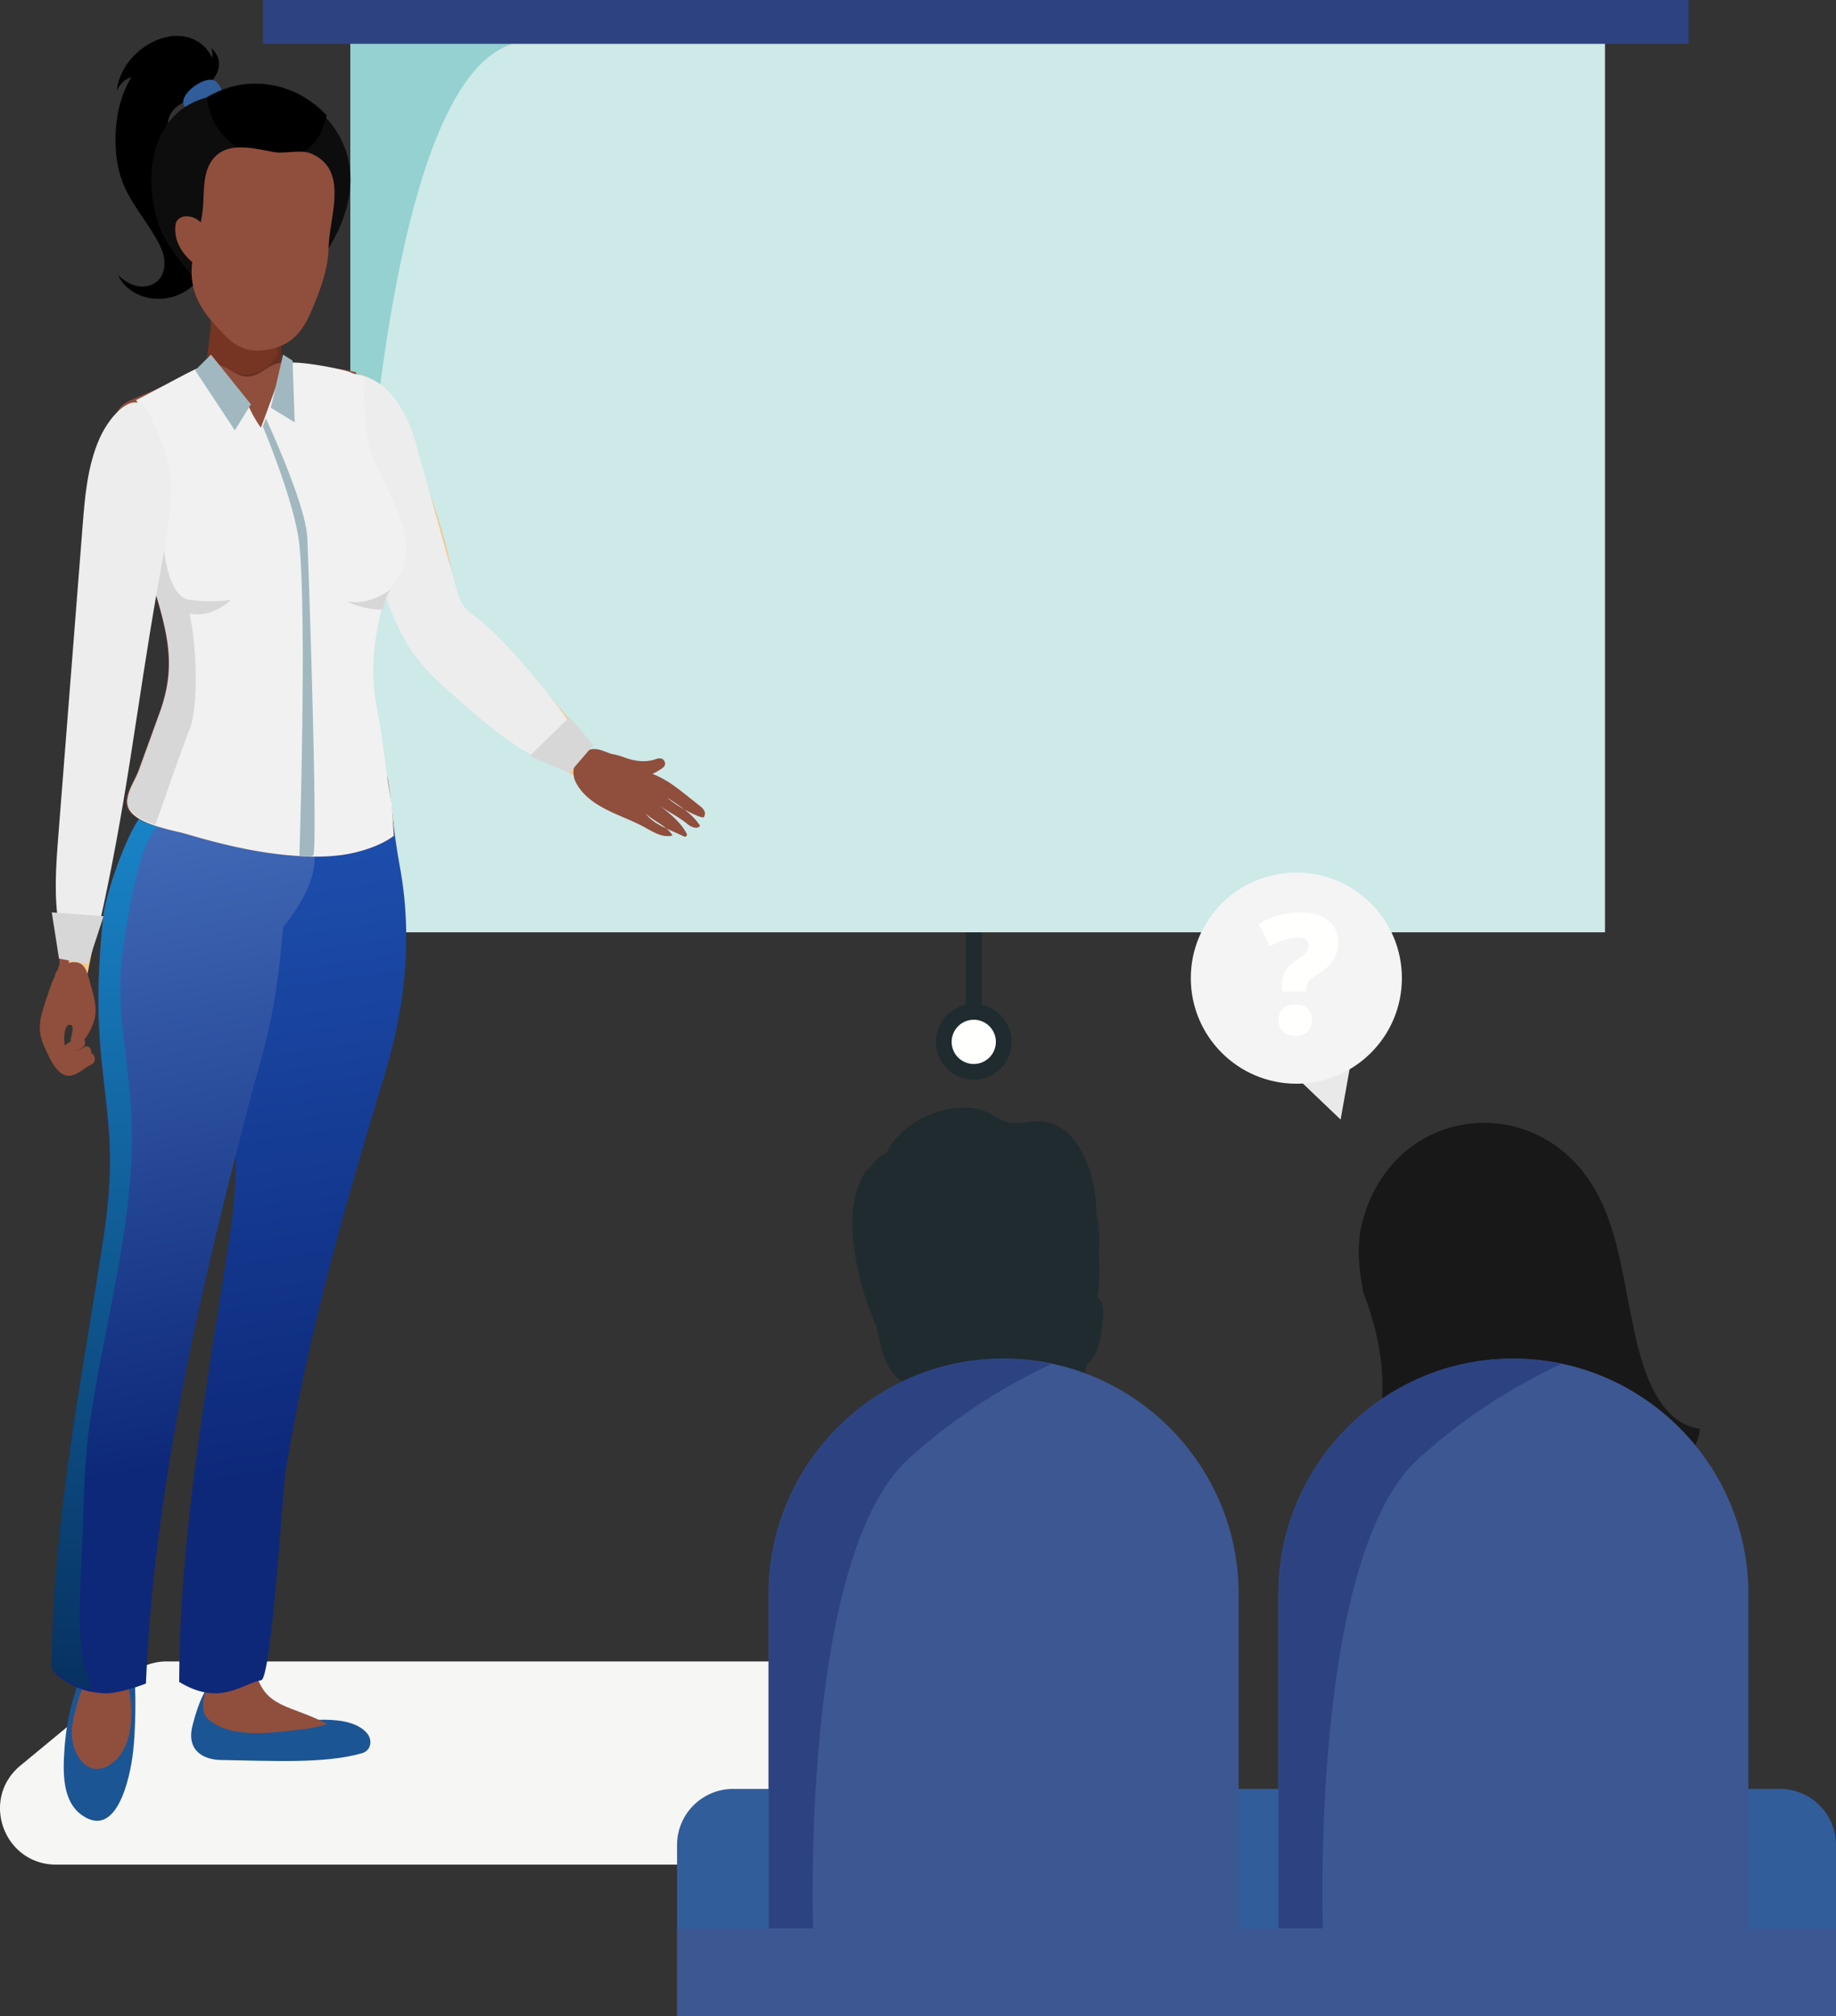 <svg xmlns="http://www.w3.org/2000/svg" width="461" height="506" viewBox="0 0 461 506">
    <rect x="0" y="0" width="461" height="506" fill="#333333" stroke="none"/>
    <defs>
        <linearGradient id="a" x1="50%" x2="52.858%" y1="0%" y2="74.57%">
            <stop offset="0%" stop-color="#1E51B1"/>
            <stop offset="100%" stop-color="#0D2879"/>
        </linearGradient>
        <linearGradient id="b" x1="50%" x2="53.832%" y1="0%" y2="74.57%">
            <stop offset="0%" stop-color="#436CB9"/>
            <stop offset="100%" stop-color="#0D2879"/>
        </linearGradient>
        <linearGradient id="c" x1="50%" x2="50%" y1="0%" y2="100%">
            <stop offset="0%" stop-color="#1985C9"/>
            <stop offset="100%" stop-color="#073160"/>
        </linearGradient>
    </defs>
    <g fill="none" fill-rule="evenodd">
        <path fill="#F6F6F4" d="M5.128 443.136l27.74-22.905A14.107 14.107 0 0 1 41.851 417H233l-48.008 51H14.113c-13.195 0-19.146-16.471-8.985-24.864"/>
        <path fill="#FFFFFE" d="M244.5 234v19-19"/>
        <path fill="#1F2B2F" d="M244.502 256c-1.135 0-2.05-.887-2.05-1.976v-20.053c0-1.09.916-1.971 2.05-1.971 1.13 0 2.046.882 2.046 1.97v20.054c0 1.09-.916 1.976-2.046 1.976"/>
        <path fill="#FFFFFE" d="M252 261.502a7.498 7.498 0 0 1-7.498 7.498 7.499 7.499 0 0 1-7.502-7.498 7.5 7.5 0 0 1 7.502-7.502 7.499 7.499 0 0 1 7.498 7.502"/>
        <path fill="#1F2B2F" d="M244.502 255.947a5.558 5.558 0 0 0-5.554 5.553 5.557 5.557 0 0 0 5.554 5.549c3.06 0 5.55-2.49 5.55-5.549a5.557 5.557 0 0 0-5.55-5.553zm0 15.053c-5.24 0-9.502-4.265-9.502-9.5 0-5.24 4.261-9.5 9.502-9.5 5.237 0 9.498 4.26 9.498 9.5 0 5.235-4.261 9.5-9.498 9.5z"/>
        <path fill="#CDE9E8" d="M88 234h315V4H88z"/>
        <path fill="#94D1D0" d="M133.147 10.342C94.332 10.342 88.667 155.915 88 217V3h55.226c2.265 4.52-.252 7.342-10.079 7.342"/>
        <path fill="#2D4381" d="M66 11h358V0H66z"/>
        <path fill="#000" d="M53.026 12.045c.332.77.405 1.66.207 2.483-1.217-2.979-4.156-4.966-7.223-5.414-3.072-.452-6.217.481-8.902 2.103-4.081 2.46-7.324 6.757-7.785 11.651.623-1.674 2.02-3.017 3.671-3.532-3.048 5.039-4.192 11.156-3.966 17.109.11 2.96.553 5.924 1.54 8.696 1.937 5.42 5.83 9.789 8.667 14.756.885 1.544 1.679 3.18 1.96 4.952.281 1.776-.01 3.715-1.102 5.101-1.241 1.574-3.367 2.204-5.3 1.91-1.932-.293-3.68-1.405-5.11-2.79 1.13 2.589 3.528 4.417 6.13 5.284 3.265 1.092 6.936.789 9.994-.828s5.47-4.524 6.559-7.917c.466-1.448.697-2.974.803-4.5.11-1.684.064-3.412-.43-5.024-.516-1.684-1.494-3.167-2.48-4.606-1.966-2.873-4.018-5.707-5.61-8.826-1.59-3.119-2.711-6.574-2.665-10.106.023-1.483.267-3.004 1.042-4.245 1.222-1.954 3.482-2.835 5.438-3.975 3.86-2.243 9.598-7.643 4.562-12.282"/>
        <path fill="#1C5594" d="M92.199 435.083c-4.288-5.221-16.584-3.212-22.184-2.305-2.153.353-4.301.353-6.469.08-.884-.109-5.41-.624-5.447-1.918-.048-1.646-1.179-2.582-2.439-2.806.252-1.126-.033-2.4-1.169-3.26-.085-.062-.17-.128-.256-.19-.89-.673.48-3.036-.428-2.64-2.876 1.246-4.863 8.658-5.467 11.04-1.649 6.509 3.014 8.594 7.126 8.656 12.696.191 26.105.993 35.43-1.703 2.287-.659 2.69-3.265 1.303-4.954"/>
        <path fill="#315D9B" d="M55.98 23.842c-.226-1.613-1.385-3.504-2.525-3.776-2.69-.653-8.627 3.7-7.251 6.417 1.093 2.158 3.524 1.595 5.418.853 1.658-.652 4.65-1.371 4.358-3.494"/>
        <path fill="#904E3D" d="M54.13 432.82c6.268 3.61 16.083 1.797 22.56 1.145.24-.02 5.925-1.02 5.255-1.369-9.154-4.803-15.604-3.783-17.868-13.394-.792-3.375-5.582-2.659-5.709.711-.014-3.897-5.756-3.872-5.821.085-.061 3.494-3.31 8.845-.207 11.548.553.488 1.153.906 1.79 1.274"/>
        <path fill="#1C5594" d="M33.51 419.127c-.266-1.499-1.335 3.565-2.471 3.457-2.143-.207-4.43-.23-6.607.268-.48-1.87.474-7.013-1.2-5.614-4.58 3.829-6.544 15.173-7.004 21.19-.483 6.337-.672 13.778 4.508 17.272 8.426 5.694 11.85-8.718 12.707-16.196.537-4.674.894-15.703.067-20.377"/>
        <path fill="#904E3D" d="M31.157 420.027c-.85-1.676-2.063-2.573-3.79-1.552.243-.148-2.192-1.704-2.992-1.446-1.41.449-2.233 3.28-2.775 4.512a48.716 48.716 0 0 0-3.464 11.559c-.984 5.844 3.487 14.333 10.04 9.439 3.749-2.798 4.815-8.088 4.824-12.6.005-1.638-.354-6.976-1.843-9.912"/>
        <path fill="url(#a)" d="M100.497 218.08c-.752-4.205-1.413-8.434-1.877-12.682-2.352-1.842-5.196-3.135-7.96-4.08-4.486-1.537-10.046-2.124-14.274.444a13.13 13.13 0 0 0-1.289.897c-1.839-.683-3.984-.492-5.947.372-4.468 1.966-6.925 6.844-8.5 11.159-1.796 4.92-2.471 10.256-3.046 15.43-1.135 10.185-1.68 20.924-.972 31.147.58 8.314 1.92 16.551 2.418 24.87.489 8.157-.13 16.323-1.345 24.398C52.207 346.585 45.062 384.81 45 422.137c10.056 6.157 15.477.625 20.573-.415 2.619-.535 5.435-48.219 6.12-52.362 6.053-36.606 15.213-67.553 25.02-100.074 1.749-5.78 3.109-11.636 4.009-17.535 1.705-11.168 1.777-22.48-.225-33.671"/>
        <path fill="url(#b)" d="M41.592 372.89c4.992-32.798 12.955-65.31 21.245-97.059 1.588-6.088 3.46-12.086 4.783-18.246 1.375-6.394 2.342-12.883 2.958-19.396.17-1.816.35-3.638.536-5.45 4.232-5.368 8.318-11.847 7.85-18.67-.11-1.616-1.38-2.46-2.646-2.522-.057-.038-.118-.072-.18-.105.265-2.398-3.37-4.09-4.906-1.573-.156.262-.308.52-.455.781-.123-.271-.246-.548-.393-.815-2.347-4.434-7.144-6.951-11.69-8.525-4.446-1.53-9.944-2.112-14.13.449-.455.276-.872.576-1.275.891a6.733 6.733 0 0 0-.55-.176c-1.687-.458-3.583-.224-5.342.553-4.417 1.964-10.855 21.393-11.423 26.561-1.124 10.175-1.669 20.907-.963 31.115.57 8.305 1.896 16.535 2.394 24.84.484 8.148-.128 16.316-1.332 24.378-.08.534-.16 1.063-.246 1.602C20.48 346.953 13.313 382.067 13 418.117c-.024 2.693 6.821 5.974 9.646 6.46.02.005.043.005.062.01 1.483.252 2.92.457 4.422.405 1.868-.072 5.982-1.03 9.518-2.456.673-16.582 2.432-33.15 4.944-49.647"/>
        <path fill="#0D0D0D" d="M80.687 65.08c8.14-11.508 11.028-25.319.534-36.244-3.854-4.027-8.822-6.883-14.791-7.656-5.46-.71-10.38.735-14.767 3.364-.095.019-.19.043-.286.071-13.333 3.966-15.372 19.064-11.856 30.776 1.367 4.553 4.277 8.4 7.24 12.048 2.873 3.534 5.917 7.054 7.85 11.209a23.796 23.796 0 0 1 2.21 8.765c2.93.293 5.874.483 8.813.587 2.473-8.878 9.718-15.388 15.053-22.92"/>
        <path fill="#653022" d="M69.853 95.857c-3.64 3.474-11.627 4.887-15.037-.092-1.605.073-3.267-1.623-2.704-4.285.062-.267.11-.534.167-.801.015-.442.096-.904.263-1.375.272-1.613.459-3.245.64-4.878.077-.66.148-1.316.23-1.977.009-.427.014-.855.004-1.287-.019-.962.191-1.72.535-2.264.029-.131.053-.272.086-.403.062-.345.144-.685.225-1.025.874-3.639 4.394-2.934 5.044.02.62.354 1.156 1.02 1.452 2.064a12.896 12.896 0 0 1 .44 2.983c.01.005.019.005.028.01.024.01.048.024.077.038.936-.675 2.168-.617 3 .36.382-.17.792-.224 1.194-.156.076-.18.162-.34.262-.486.072-.383.187-.714.325-1.005 1.113-2.376 4.084-1.501 4.696 1.098.138.549.162 1.175.043 1.865a20.666 20.666 0 0 0-.258 2.37l.143 1.905v.005c.086 1.142.167 2.278.2 3.42.254 1.346.005 2.886-1.055 3.896"/>
        <path fill="#000" d="M82 28.931c-.948 4.622-3.3 8.679-8.179 10.395-4.348 1.53-10.032.288-13.858-2.047-4.53-2.767-7.412-7.437-7.963-12.62.096-.029.192-.053.287-.072 4.41-2.661 9.357-4.124 14.845-3.405 6 .782 10.994 3.673 14.868 7.749"/>
        <path fill="#763423" d="M69.925 84.622c-.131.762-.211 1.534-.253 2.31l.14 1.857v.005s-5.822 11.2-17.812.744c.075-.64.773-6.039.852-6.683.01-.417.014-.833.005-1.255-.019-.938.187-1.676.525-2.207.028-.128.051-.265.084-.393l6.721 1.558 5.091 1.175 4.604 1.07c.136.535.16 1.146.043 1.819"/>
        <path fill="#904E3D" d="M81.328 40.653c-.825-.827-1.876-1.544-3.213-2.114-2.58-1.098-6.601.1-9.294-.371-4.603-.803-11.086-2.66-14.788 1.13-3.439 3.522-2.618 8.872-3.153 13.59a33.854 33.854 0 0 1-.483 2.922 3.15 3.15 0 0 0-.136-.128c-1.032-.927-2.257-1.44-3.645-1.392-1.042.028-2.313.779-2.501 1.924-.615 3.754 1.304 7.108 4.072 9.498.024.02.052.038.075.057-.183 1.587-.22 3.203.01 4.87.797 5.783 4.541 9.845 8.459 13.822 3.612 3.668 7.806 4.281 12.648 2.77 4.898-1.53 7.23-5.274 9.106-9.859 2.041-4.975 3.918-9.864 4.03-15.304.141-6.671 3.937-16.255-1.187-21.415"/>
        <path fill="#F6C68B" d="M37.97 141.843c-.065-4.806.779-36.55-3.392-40.561-1.457-1.395-4.606 2.779-5.492 4.035-2.723 3.865-3.473 8.552-4.63 13.397-2.98 12.445-3.632 25.176-4.03 38.116-.473 15.362-2.662 31.063-4.213 46.492-.9 8.961-1.172 17.999-1.209 27.027-.019 4.802.033 9.599.07 14.4.019 2.509-.122 5.55 1.86 6.768 3.29 2.023 4.148-2.784 4.748-5.687 1.2-5.83 2.343-11.683 3.43-17.551 2.47-13.35 5.038-26.866 6.134-40.539.338-4.497 1.326-8.823 2.362-13.073 2.123-8.752 3.908-18.794 4.335-28.079.06-1.351.056-2.703.037-4.054-.004-.229-.004-.462-.01-.69M119.869 175.715c1.112.898 2.21 1.782 3.267 2.652a340.969 340.969 0 0 0 13.61 10.628c2.58 1.911 11.208 10.627 12.95 5.309.592-1.802.26-1.72-.497-3.498-3.068-7.235-9.215-13.825-14.357-19.621-4.963-5.601-10.328-10.805-16.006-15.665-5.161-4.415-4.863-10.609-6.44-16.912-2.14-8.534-5-16.883-8.542-24.925-2.193-4.97-7.066-18.35-13.226-19.645-3.045-.64-3.395 7.063-1.302 8.138-.74 5.103-.985 10.542-.18 15.66-.275.578-.384 1.309-.218 2.16 1.79 9.108 5.47 16.773 9.3 24.62 2.6 5.323 4.887 10.89 7.595 16.118 3.088 5.954 8.723 10.675 14.046 14.98"/>
        <path fill="#EDEDED" d="M104.402 111.202c3.382 12.102 6.76 24.21 10.142 36.312.446 1.593.905 3.22 1.872 4.557.957 1.327 2.33 2.274 3.647 3.24 7.173 5.261 22.63 24.746 22.887 26.312.672 4.157-5.557 5.39-8.513 8.377-7.092-3.677-13.185-8.996-19.201-14.262-4.155-3.635-8.352-7.317-11.536-11.836-2.785-3.958-4.713-8.453-6.423-12.987a164.213 164.213 0 0 1-8.044-29.409c-1.01-5.756-6.917-24.523.303-27.506 9.46 1.294 13.506 12.326 14.866 17.202"/>
        <path fill="url(#c)" d="M37.611 202.785c-4.456 1.961-10.95 21.36-11.524 26.52-1.133 10.159-1.683 20.874-.97 31.066.574 8.293 1.912 16.51 2.414 24.802.488 8.135-.129 16.29-1.343 24.34-.081.533-.163 1.061-.249 1.6C20.545 346.486 13.316 381.546 13 417.54c-.024 2.69 6.88 5.965 9.73 6.45.02.005.044.005.063.01a11.587 11.587 0 0 0-1-3.485c.369.795.507 1.105.526 1.138-.014-.062-.482-1.128-.607-1.514a29.277 29.277 0 0 1-.545-1.918 37.982 37.982 0 0 1-.45-2.042c-.052-.286-.1-.572-.148-.852 0 .028-.01.057-.01.08 0-.028 0-.057.01-.085-.024-.124-.043-.243-.067-.367-.2-1.133.11-.157.067.343.268-1.371-.358-3.518-.425-4.913-.086-1.766-.12-3.537-.12-5.308-.01-7.202.536-14.39.76-21.588.25-8.278.507-16.428 1.516-24.663.077-.529.149-1.057.225-1.58.148-1.02.306-2.034.464-3.043.373-2.323.765-4.636 1.176-6.95.775-4.327 1.612-8.65 2.453-12.972 3.443-17.709 7.168-35.85 6.403-53.983-.364-8.611-1.899-17.109-2.515-25.696-.316-4.347-.388-8.717 0-13.058.052-.59.114-1.18.181-1.771a643.174 643.174 0 0 1 .574-3.975c.913-6.127 1.965-12.258 3.62-18.232a69.65 69.65 0 0 1 1.32-4.26c.167-.491.353-.972.545-1.453.153-.285.267-.642.401-.909.445-.91 1.12-1.747 1.616-2.632 2.248-1.21 3.754-3.561 4.237-6.08-1.702-.456-3.615-.223-5.389.553"/>
        <path fill="#1C5594" d="M20.5 415.512v-.024.025"/>
        <path fill="#904E3D" d="M92.595 182.952c-1.533-4.472-2.12-9.435-1.9-14.155.415-8.991 3.233-17.597 4.728-26.421.014-.105.028-.191.043-.267.004-.048.004-.105.004-.186.029-.549.11-1.092.148-1.64a33.82 33.82 0 0 0 .091-2.87c-.019-1.087-.11-2.17-.205-3.252 0-.033-.02-.162-.034-.3-.052-.32-.129-.825-.153-.959-.725-4.233-1.89-8.376-3.004-12.52-2.397-8.953-4.05-17.72-2.851-26.922-4.538-1.33-9.772-1.149-14.18-1.983-2.795-.53-5.14-.944-7.696.62-1.432.877-2.803 1.973-4.456 2.307-2.966.6-4.68-1.344-7.116-2.45a7.46 7.46 0 0 0-2.971-.658c-2.221-.048-4.69 2.198-6.62 3.142-4.404 2.145-8.95 3.99-13.44 5.93-2.427 1.05-3.712 2.365-3.946 5.03-.315 3.643 1.462 6.999 1.925 10.537.635 4.82 1.28 9.582 2.388 14.326 2.164 9.268 5.947 18.065 7.957 27.366 1.686 7.786 1.366 13.993-1.337 21.373-1.767 4.83-3.534 9.654-5.302 14.484-.883 2.408-2.813 5.006-2.942 7.623-.267 5.464 11.11 7.085 14.921 8.21 8.602 2.541 17.515 4.677 26.475 5.402 5.474.443 11.09.496 16.454-.844 2.713-.677 6.659-1.988 9.424-4.114-.191-3.853-1.39-13.65-1.739-14.69-1.38-4.104-3.257-8.023-4.666-12.119z"/>
        <path fill="#F1F1F1" d="M95.759 153.213c.413-1.695.94-3.367 1.713-4.759a.149.149 0 0 0 .024-.047c.047-.08.095-.157.142-.233 1.173-1.97 2.863-3.377 3.627-5.708 3.028-9.19-4.068-18.827-7.372-26.934-2.739-6.725-2.34-13.825-2.535-20.901-.958-.413-1.97-.722-3.004-.974-.043-.58-15.195-3.756-17.136-2.26-1.538 4.758-5.264 14.827-5.72 15.924-.157-.219-1.899-2.546-3.233-5.77-3.47-3.548-8.976-6.516-12.621-9.12-1.448.447-13.719 7.225-15.484 7.99 3.246 4.701 4.656 11.264 5.539 16.631.688 4.199 1.486 8.558 1.547 12.828a35.153 35.153 0 0 1-.185 4.194c0 .014 0 .033-.004.052-.413 3.98-1.458 7.836-2.958 11.54 1.291 4.018 2.535 8.05 3.428 12.182 1.675 7.756 1.357 13.94-1.33 21.291-1.751 4.811-3.512 9.618-5.268 14.424-.879 2.403-2.796 4.991-2.925 7.599-.147 3.063 3.352 4.91 7.125 6.14 2.939.96 6.048 1.544 7.704 2.033 8.545 2.532 17.407 4.664 26.312 5.381 5.44.447 11.022.499 16.357-.836 2.692-.674 6.617-1.985 9.361-4.098a269.055 269.055 0 0 0-.55-8.292c-.86-4.38-1.42-8.806-1.994-13.237-.08-.608-.157-1.22-.238-1.833-.019-.114-.09-.622-.118-.84-.152-1.064-.304-2.138-.475-3.206-.37-2.308-.907-4.588-1.248-6.891-.907-6.06-.594-12.287.655-18.271.26-1.244.527-2.626.864-3.999"/>
        <path fill="#D7D7D7" d="M98 148c-.048.075-.096.15-.144.23a.146.146 0 0 1-.024.047c-.781 1.375-1.314 3.027-1.73 4.702-2.336.136-5.323-.384-9.102-2.022 4.378.685 8.133-.901 11-2.957M47.595 153.96c1.876 8.836 2.27 23.415 0 29.124-1.716 4.302-6.367 17.629-8.552 23.916-3.728-1.227-7.184-3.07-7.039-6.126.127-2.601 2.021-5.183 2.889-7.58 1.735-4.795 3.474-9.59 5.205-14.39 2.654-7.333 2.968-13.502 1.312-21.239-.881-4.122-2.11-8.144-3.385-12.152 1.482-3.696 2.513-7.543 2.921-11.513-.075 1.298.544 15.706 6.65 16.54 6.203.843 10.404 0 10.404 0s-4.684 4.733-10.405 3.42"/>
        <path fill="#904E3D" d="M17.734 257.251c.98.284.247 2.44.043 3.46a1.73 1.73 0 0 0 .014.681c-.544.256-1.041.596-1.448 1.107a10.734 10.734 0 0 1-.185-.96c-.17-1.168.052-4.732 1.576-4.288zm5.145 7.162c.237-1.03-.69-2.307-1.694-1.593-.488.345-1.041.563-1.586.761a8.61 8.61 0 0 1-.771.246c.653-.307 1.406-.454 1.978-.927.516-.425.758-1.2.421-1.881-.018-.033-.042-.062-.061-.09 1.018-1.21 1.794-2.879 2.286-4.236 1.216-3.361.156-6.467-.753-9.724-.591-2.137-1.074-4.917-3.242-5.385-.677-.146-1.443-.099-2.196.104.01-.118.029-.236.033-.364.057-1.768-2.276-1.763-2.338 0-.024.747-.236 1.475-.516 2.19-.19.245-.36.505-.492.784a1.51 1.51 0 0 0-.151.662c-.27.572-.54 1.13-.744 1.678a106.626 106.626 0 0 0-2.376 7.129c-.993 3.361-.946 5.834.493 9.01 1.05 2.322 2.418 5.603 4.562 6.799 2.68 1.489 4.97-1.334 7.29-2.43 1.197-.568.922-2.643-.143-2.733zM162.096 193.551c5.589 2.07 6.944 3.449 13.687 8.772 1.025.804 1.609 1.73.915 2.801-.623.4-6.681-2.572-9.18-4.968 3.04 2.06 6.306 4.067 8.255 7.082-.603 1.023-2.265.336-3.194-.438-2.337-1.944-5.35-3.254-7.686-5.198 2.868 2.28 5.895 4.496 7.547 7.672.225.433-.273.891-.723.667-3.323-1.675-7.543-2.864-9.64-5.81 2.102 2.05 5.282 3.083 6.795 5.557-2.39.692-4.784-.823-6.939-2.017-3.06-1.685-6.417-2.834-9.544-4.413-3.247-1.636-6.346-3.862-7.868-7.038-1.126-2.338-.374-5.436 1.748-7.053 2.322-1.773 3.768-1.295 6.79-.097 2.902 1.15 6.111 3.395 9.037 4.481"/>
        <path fill="#EDEDED" d="M24.99 110.058c-3.04 6.89-3.67 14.544-4.256 22.036-2.023 25.823-4.046 51.647-6.073 77.47-.6 7.716-1.201 15.53.182 23.145 3.138.878 6.4 1.314 9.662 1.291 7.39-32.34 9.624-55.778 15.159-87.036 1.023-5.757 3.156-17 3.32-22.841.23-8.104-2.033-12.073-5.069-19.513-3.358-8.227-10.229-.65-12.924 5.448"/>
        <path fill="#904E3D" d="M164.567 190.556c.65-.236 1.567-.442 2.152.302.304.39.346.894.2 1.24-.14.34-.43.561-.72.768-1.52 1.066-3.232 1.94-5.257 2.108-2.025.164-4.41-.446-6.427-2.027-1.239-.975-5.163-2.098-6.515-2.795 1.296-1.96 6.249-1.013 8.522-.13 2.858 1.11 5.692 1.393 8.045.534"/>
        <path fill="#A1B8C0" d="M58.959 108L63 101.475 52.973 89 49 92.937 58.959 108M68 102.351L74 106l-.54-15.49L71.076 89 68 102.351M66 107.04s8.128 19.245 9.183 29.779c1.889 18.784 0 77.894 0 77.894s2.136.646 3.447 0c1.311-.647-1.27-76.354-1.476-79.934C76.664 126.27 66.752 105 66.752 105L66 107.04"/>
        <path fill="#D7D7D7" d="M133 189.724l9.984 4.276 6.016-6.99-6.016-7.01-9.984 9.724M13 229l1.814 11.586L22.067 242 26 229.97 13 229"/>
        <path fill="#E9E9E9" d="M336.614 281L321 266.09l19-4.09-3.386 19"/>
        <path fill="#F4F4F4" d="M352 245.502C352 260.137 340.137 272 325.502 272 310.863 272 299 260.137 299 245.502 299 230.863 310.863 219 325.502 219 340.137 219 352 230.863 352 245.502"/>
        <path fill="#FFFFFE" d="M321.054 256.074c0-1.262.356-2.237 1.072-2.923.717-.681 1.771-1.027 3.162-1.027 1.335 0 2.36.346 3.077 1.042.717.69 1.073 1.66 1.073 2.908s-.37 2.213-1.115 2.899c-.74.681-1.752 1.027-3.035 1.027-1.325 0-2.36-.34-3.11-1.017-.75-.682-1.124-1.652-1.124-2.909zm.862-7.194v-1.771c0-1.344.267-2.477.8-3.403.54-.922 1.485-1.824 2.853-2.702 1.082-.696 1.86-1.33 2.337-1.891a2.912 2.912 0 0 0 .712-1.93c0-.576-.257-1.032-.763-1.368-.51-.336-1.171-.504-1.986-.504-2.019 0-4.38.735-7.082 2.199L316 231.918c3.33-1.944 6.806-2.918 10.43-2.918 2.98 0 5.322.672 7.022 2.016 1.696 1.339 2.548 3.172 2.548 5.486 0 1.66-.38 3.095-1.133 4.31-.76 1.21-1.963 2.356-3.621 3.44-1.405.932-2.286 1.613-2.642 2.045a2.35 2.35 0 0 0-.53 1.531v1.052h-6.158z"/>
        <path fill="#1F2B2F" d="M275.068 308.285c.277-2.756.302-5.612-.113-8.693-1.108-8.233-5.77-18.186-14.154-18.162-2.081.004-4.142.496-6.219.458-3.285-.062-5.367-2.636-8.46-3.4-2.974-.74-6.1-.588-9.067.12-5.649 1.35-11.691 4.937-14.549 10.888-1.682.63-3.055 1.992-4.12 3.73-.588.32-1.13.84-1.566 1.6-3.718 6.5-3.151 14.977-1.745 22.213 1.124 5.798 2.983 11.62 5.476 16.93.537 5.01 2.056 9.843 5.564 12.494 3.29 2.484 8.69 1.256 12.555 1.07 8.296-.401 16.248-3.725 24.565-1.027 2.98.965 6.122-.817 7.771-3.696.79-1.39 1.284-2.966 1.57-4.6 1.267-2.57 1.85-5.721 2.379-8.568 1.276-6.82 1.465-14.404.113-21.357"/>
        <path fill="#1F2B2F" d="M229.129 349.605c-1.558-4.127-2.85-8.557-3.333-12.238a44.885 44.885 0 0 1-.352-3.714c-.304-5.882.473-11.332-1.442-17.104-.015-3.178.053-6.323.164-9.397.222-6.313 2.494-10.013 5.904-12.015 3.699-2.182 8.744-2.362 13.948-1.74 7.462.896 15.546-2.054 22.689 1.105 7.582 3.353 9.56 10.634 9.265 18.21-.14 3.704-.593 7.498-1.22 11.155-.685 4.018.15 7.945-.125 11.94-.217 3.177-5.673 20.443-9.213 24.887-4.75 5.958-12.613 6.475-19.756 6.271-6.477-.185-10.862-5.047-13.524-10.407a76.194 76.194 0 0 1-3.005-6.953"/>
        <path fill="#1F2B2F" d="M269.693 340.364a1.482 1.482 0 0 1-.294-.79c-.023-.261-.032-.518-.04-.775a1.578 1.578 0 0 1-.17-1.395c.071-.214.138-.433.205-.647.156-2.022.664-3.992 1.564-5.782-.9-.057-1.747-.97-1.158-2.027 1.01-1.823 2.967-4.93 5.368-3.645 2.29 1.228 1.89 4.973 1.626 7.152-.494 4.126-1.541 11.117-6.75 10.508-1.367-.162-1.291-1.951-.351-2.599M221.723 326.846c.401-.47.885-.797 1.46-.84 1.666-.123 2.597 1.985 3.121 3.8.31 1.075-.178 1.877-.803 2.117.598 2.513.95 5.223 1.26 6.382.25.944-.187 1.79-.762 2.122-.06.093-.124.172-.192.245.306.567.616 1.12.936 1.663.917 1.55-.831 3.585-1.885 2.21-1.88-2.45-3.72-6.035-4.363-9.737-.05-.205-.114-.41-.16-.616-.524-2.27-.675-6.377 1.388-7.346"/>
        <path fill="#315D9B" d="M446.916 449H184.084c-7.778 0-14.084 6.302-14.084 14.08V485h291v-21.92c0-7.778-6.306-14.08-14.084-14.08"/>
        <path fill="#181818" d="M409.8 331.316a127.82 127.82 0 0 1-.807-3.858c-2.041-10.443-3.632-21.054-9.15-29.975-14.866-24.043-50.016-19.948-57.741 9.104-1.572 5.913-.912 11.87.235 17.906 4.49 11.477 6.44 24.155 3.134 36.18-1.28 4.645-3.733 9.27-7.15 11.79.178.235.358.477.523.72.11.161.197.288.264.392.064.074.133.148.223.244.548.619 1.066 1.283 1.623 1.895 16.612 18.457 38.498 17.553 57.484 9.574 6.422-2.703 12.354-6.948 17.928-11.675 3.869-3.281 9.805-8.475 10.486-15.038-10.607-1.288-14.827-15.376-17.051-27.26"/>
        <path fill="#181818" d="M351.792 305.3c.936-1 2.15-1.877 3.704-2.603 3.004-1.395 7.845-.221 11.017-.905 5.427-1.164 13.027-3.634 17.619.542 4.266 3.88 3.57 10.083 4.448 15.49.187 1.131.436 2.239.724 3.342.053-.052.106-.108.154-.156 1.18-1.117 2.61-1.772 4.26-1.79 1.234-.02 2.784.782 3.062 2.087.926 4.295-1.176 8.254-4.342 11.149-.03.028-.058.047-.082.07.298 1.825.422 3.682.235 5.614-.643 6.704-4.88 11.573-9.323 16.353-4.102 4.412-9.054 5.336-14.879 3.846-5.897-1.513-8.862-5.708-11.329-10.889-2.677-5.628-5.158-11.162-5.575-17.422-.509-7.679-5.513-18.52.307-24.729"/>
        <path fill="#3D5793" d="M311 485H193v-85.02c0-32.44 26.551-58.98 59-58.98s59 26.54 59 58.98V485M439 485H321v-85.02c0-32.44 26.551-58.98 59-58.98s59 26.54 59 58.98V485"/>
        <path fill="#2D4381" d="M264 342.338c-10.242 4.777-23.124 12.278-35.754 23.692-27.54 24.876-24.05 118.97-24.05 118.97H193v-85.016c0-32.44 26.381-58.984 58.621-58.984 4.25 0 8.386.459 12.379 1.338M392 342.338c-10.247 4.777-23.124 12.278-35.759 23.692-27.54 24.876-24.05 118.97-24.05 118.97H321v-85.016c0-32.44 26.381-58.984 58.621-58.984 4.245 0 8.386.459 12.379 1.338"/>
        <path fill="#3D5793" d="M170 506h291v-22H170z"/>
    </g>
</svg>
